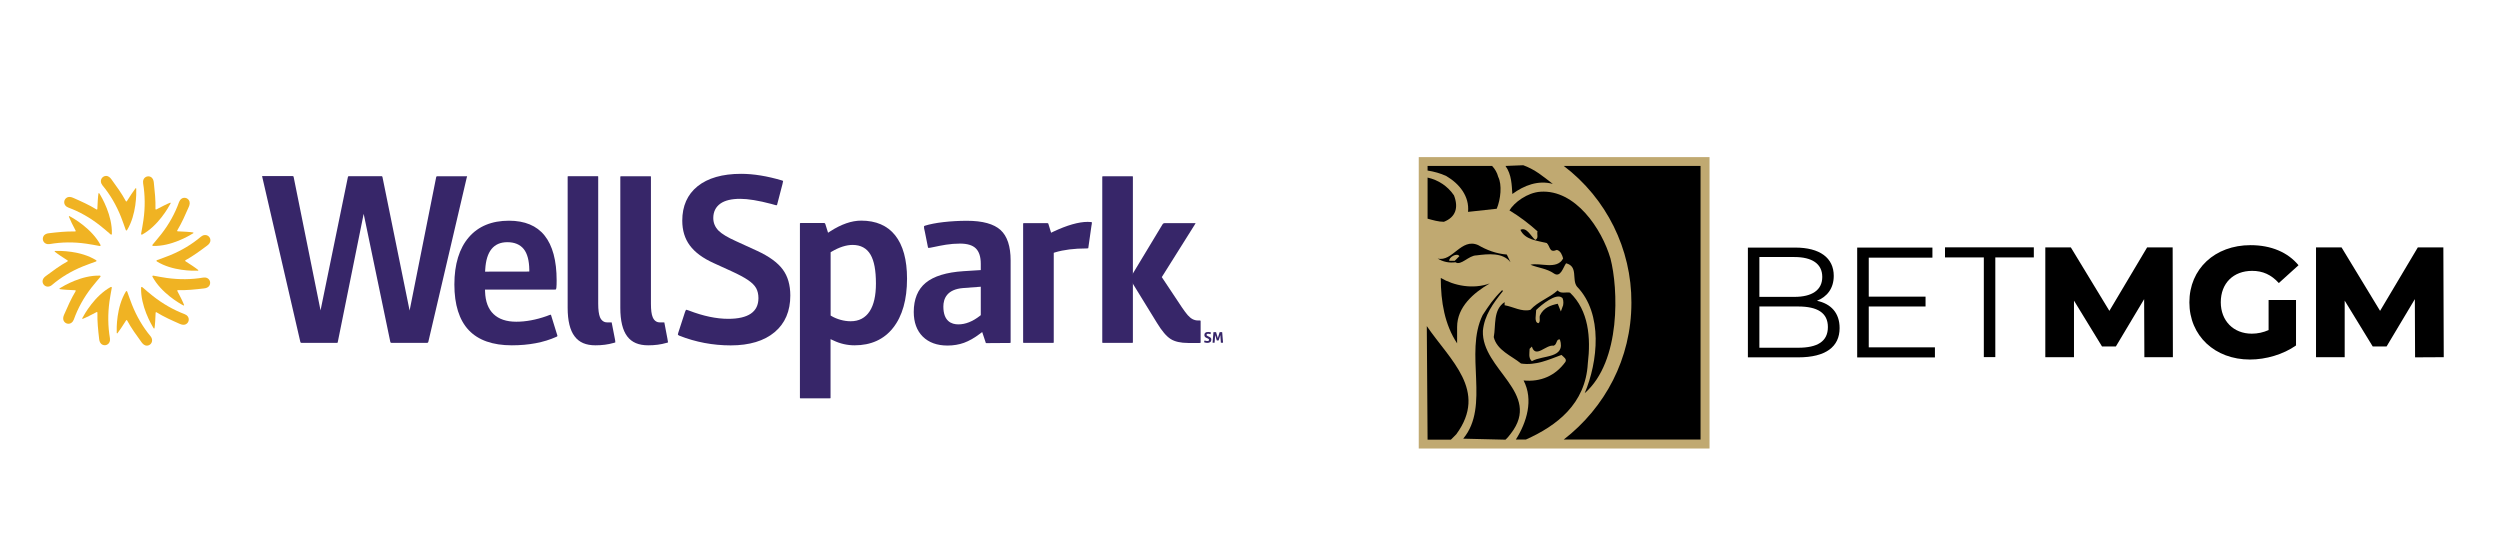 <?xml version="1.0" encoding="utf-8"?>
<!-- Generator: Adobe Illustrator 25.4.1, SVG Export Plug-In . SVG Version: 6.00 Build 0)  -->
<svg version="1.1" id="Layer_1" xmlns="http://www.w3.org/2000/svg" xmlns:xlink="http://www.w3.org/1999/xlink" x="0px" y="0px"
	 viewBox="0 0 3200 700" style="enable-background:new 0 0 3200 700;" xml:space="preserve">
<style type="text/css">
	.st0{fill:#372669;}
	.st1{fill:#F0B323;}
	.st2{fill:#C0A971;}
</style>
<g>
	<path class="st0" d="M597.9,225.6h-38.2c-0.9,0-1.2,0.2-1.4,1.2l-34,170.7l-34.7-170.7c-0.2-1.1-0.5-1.3-1.4-1.3h-41.5
		c-0.9,0-1.2,0.2-1.4,1.2l-35,170.6l-34.4-170.6c-0.2-0.6-0.4-1-0.5-1.2c-0.2,0-0.5-0.1-1-0.1h-38.9c0.1,0.5,0.2,1.1,0.4,2
		l48.5,210.1c0.2,0.9,0.6,1.4,2,1.4h44c1.9,0,1.9-0.5,2-1l0-0.3l33.1-163.9l34.1,163.9c0.2,0.8,0.6,1.3,2,1.3h44.6
		c1.4,0,1.8-0.5,2.1-1.5l49.1-210C597.7,226.8,597.8,226.1,597.9,225.6"/>
	<path class="st0" d="M651.5,282.5c-22,0-39.3,7.1-51.4,21.2c-12.2,14.1-18.5,34.5-18.5,60.4c0,25.9,6.2,45.6,18.4,58.5
		c12.2,12.9,30.7,19.4,55.1,19.4c21.8,0,40.9-3.6,56.9-10.8c1.5-0.6,1.5-1.1,1.5-1.3c0,0-0.1-0.9-1.4-4.7l0,0l-6.7-21.7
		c-0.1-0.3-0.2-0.5-0.3-0.6c-0.1,0-0.3,0-0.6,0c0,0-0.5,0-1.7,0.5c-1.1,0.4-2.1,0.8-3.1,1.2c-13.7,4.8-26.7,7.2-38.9,7.2
		c-12.6,0-22.3-3.3-29.1-9.8c-6.8-6.5-10.4-16.1-10.8-28.6l-0.1-2.7h88.5c1.8,0,2.3-0.3,2.3-0.3c0,0,0.4-0.5,0.6-2.4
		c0.2-1.9,0.3-4.9,0.3-9.1c0-25.4-5.2-44.7-15.5-57.5C687,288.9,671.7,282.5,651.5,282.5 M620.9,347.7l0.2-2.8
		c1.3-23.2,10.8-34.9,28.3-34.9c9.3,0,16.3,3,21,8.8c4.5,5.6,6.9,14.5,7.1,26.2l0,2.6L620.9,347.7L620.9,347.7z"/>
	<path class="st0" d="M762.2,442c8.4,0,16.1-1,23-3l0.1,0c1.3-0.3,2-0.6,2.3-0.7c0-1.4-0.2-3-0.6-4.8l-4-20.5c0-0.1-0.1-0.3-0.1-0.3
		h-5.5c-3,0-7-1.1-9.4-6.6c-1.5-3.7-2.3-9.4-2.3-17.4V226.3c0-0.4-0.1-0.6-0.1-0.6c-0.1-0.1-0.4-0.2-1.3-0.2H728
		c-0.8,0-1.2,0.2-1.3,0.2c0,0-0.1,0.1-0.1,0.5v167.8c0,16.5,3,28.8,8.9,36.5C741.3,438.3,750,442,762.2,442"/>
	<path class="st0" d="M854.3,433.5l-3.9-20.5c0-0.1-0.1-0.3-0.1-0.3h-5.5c-3,0-7-1.1-9.3-6.6c-1.6-3.7-2.3-9.4-2.3-17.4V226.3
		c0-0.4-0.1-0.5-0.1-0.5c-0.1-0.1-0.4-0.2-1.3-0.2h-36.4c-0.8,0-1.2,0.2-1.3,0.2c0,0-0.1,0.1-0.1,0.5v167.8c0,16.5,3,28.8,8.9,36.5
		c5.8,7.7,14.6,11.4,26.8,11.4c8.4,0,16.1-1,23-3l0.1,0c1.3-0.3,2-0.6,2.3-0.7C854.8,436.9,854.6,435.3,854.3,433.5"/>
	<path class="st0" d="M869.6,429.7c20.8,8.2,42.9,12.4,65.7,12.4c23.9,0,42.9-5.7,56.3-17c13.3-11.2,20-26.9,20-46.8
		c0-13.4-3.2-24.7-9.7-33.4c-6.5-8.8-17.4-16.7-32.5-23.7l-27.3-12.5c-10.9-4.9-18.2-9.3-22.4-13.5c-4.4-4.5-6.7-9.9-6.7-16.1
		c0-8,3.1-14.2,9.1-18.5c5.8-4.1,14.3-6.1,25.3-6.1c10.1,0,23.5,2.2,39.8,6.5c5.4,1.8,6.8,1.8,7.2,1.7c0.1-0.1,0.2-0.3,0.3-0.7
		l6.9-26.5c0.6-2.3,0.8-3.4,0.8-3.9c-0.2-0.1-0.6-0.3-1.4-0.6c-18.8-5.6-36.4-8.5-52.4-8.5c-23.9,0-42.7,5.4-55.8,16
		c-12.9,10.4-19.5,25.2-19.5,43.9c0,12.4,3.2,23.1,9.7,31.8c6.5,8.8,16.7,16.3,30.4,22.5l0,0l22.8,10.4c9.4,4.3,16.5,8.1,21.3,11.4
		c5,3.4,8.4,6.8,10.4,10.4c1.9,3.5,2.9,7.8,2.9,12.7c0,17.6-13,26.5-38.7,26.5c-15.2,0-32.2-3.6-50.3-10.6c-2.2-0.8-3.2-1-3.7-1
		c-0.2,0.3-0.5,1-1.2,2.6l-7.8,24c-0.4,1.1-0.8,2.1-1,3.1c-0.3,1.2-0.4,1.7-0.4,1.9C867.6,428.5,868.4,429.2,869.6,429.7"/>
	<path class="st0" d="M1093.9,442c20.9,0,37.5-7.5,49.2-22.3c11.9-15,17.9-36.2,17.9-63c0-24.2-5.1-42.8-15.2-55.5
		c-9.9-12.5-24.6-18.8-43.5-18.8c-12.2,0-25.5,4.6-39.6,13.7l-2.8,1.8l-3.4-10.9c-0.6-1.6-1.3-1.6-1.8-1.6h-29.1
		c-1.3,0-1.6,0.3-1.6,0.3c0,0-0.1,0.2-0.1,0.5v222.9c0,0.4,0.1,0.6,0.1,0.6c0.1,0,0.4,0.2,1.3,0.2h36.4c0.8,0,1.2-0.2,1.3-0.2
		c0,0,0.1-0.1,0.1-0.5v-75.1l3.7,1.7C1075.5,440,1084.7,442,1093.9,442 M1063.2,403.9v-81l1.3-0.8c9.7-5.7,18.7-8.6,26.8-8.6
		c10.4,0,18.2,4.2,23,12.5c4.6,7.9,6.9,20,6.9,37c0,15.3-2.7,27.3-8,35.4c-5.5,8.5-13.7,12.8-24.3,12.8c-4.2,0-8.6-0.6-12.9-1.8
		c-4.3-1.2-8.2-2.8-11.4-4.7L1063.2,403.9z"/>
	<path class="st0" d="M1292.2,439c0.8,0,1.2-0.2,1.3-0.2c0,0,0.1-0.1,0.1-0.5v-105c0-17.9-4.3-31-12.8-38.8
		c-8.6-7.9-23.1-11.9-43.1-11.9c-10.3,0-20.5,0.6-30.2,1.7c-9.6,1.1-17.5,2.7-23.6,4.6c-1.2,0.4-1.2,0.8-1.2,1.2
		c0,0.6,0.1,1.5,0.2,2.5c0.2,1.1,0.5,2.4,0.9,4l4,20c0.1,0.6,0.1,0.7,1.1,0.7c0.6,0,2.3-0.2,7.3-1.3c4.1-0.9,9.1-1.9,14.7-2.8
		c5.8-0.9,11.8-1.4,18-1.4c9.1,0,15.9,2,20.1,6.1c4.2,4.1,6.4,10.7,6.4,19.8v8l-22.1,1.4c-21.8,1.4-38.1,6.4-48.4,14.9
		c-10.1,8.3-15.3,20.9-15.3,37.3c0,13.3,3.9,23.9,11.5,31.5c7.7,7.6,18.3,11.5,31.7,11.5c7.5,0,14.7-1.2,21.1-3.5
		c6.5-2.4,13.3-6.2,20.4-11.6l2.9-2.2l4.2,12.6c0.2,0.9,0.4,1.3,0.6,1.5c0.2,0,0.4,0.1,0.9,0.1L1292.2,439L1292.2,439z
		 M1255.4,403.4l-1,0.8c-9.3,7.3-18.6,11-27.7,11c-8.8,0-19.2-4-19.2-22.8c0-9.9,4.4-22.1,25.4-23.7l22.5-1.7V403.4z"/>
	<path class="st0" d="M1397.5,286.6c0.1-0.7,0.1-1.3,0.1-1.8c0-0.3-0.1-0.4-0.1-0.4c-0.3,0-1.6-0.4-5.3-0.4
		c-11.5,0-26.3,4.2-44.1,12.6l-2.7,1.3l-3.3-10.8c-0.3-1-0.5-1.3-0.6-1.3c0,0-0.5-0.2-1.8-0.2H1311c-0.8,0-1.2,0.2-1.3,0.2
		c0,0-0.1,0.1-0.1,0.5v151.9c0,0.4,0.1,0.5,0.1,0.5c0.1,0,0.4,0.2,1.3,0.2h36.4c0.8,0,1.2-0.2,1.3-0.2c0,0,0.1-0.1,0.1-0.5V323.6
		l1.8-0.6c10.9-3.3,24.4-5,40.2-5c1.2,0,1.8-0.1,2.1-0.2c0.1-0.1,0.2-0.4,0.2-0.9l3.9-27.5C1397.2,288.2,1397.4,287.4,1397.5,286.6"
		/>
	<path class="st0" d="M1491.1,285.6c-1.5,0-2.5,0.5-3.2,1.8l-41.8,69.3l34.8,56.6c6.2,10.2,12.1,17.2,17.5,20.6
		c5.3,3.4,12.9,5.1,22.4,5.1h14.6c0.8,0,1.2-0.2,1.3-0.2c0,0,0.1-0.1,0.1-0.5v-27c0-0.8,0-1.1-1.4-1.1h-2.1c-2.4,0-4.7-0.6-6.8-1.7
		c-2-1-4.1-2.8-6.2-5.1c-2-2.3-4.4-5.5-7.4-9.9l-25.8-38.8L1529,288c0.7-1.1,1.1-1.9,1.4-2.4c-0.1,0-0.3,0-0.4,0L1491.1,285.6
		L1491.1,285.6z"/>
	<path class="st0" d="M1412.3,225.6c-0.8,0-1.2,0.2-1.3,0.2c0,0-0.1,0.1-0.1,0.5v211.9c0,0.4,0.1,0.5,0.1,0.5c0.1,0,0.4,0.2,1.3,0.2
		h36.4c0.8,0,1.2-0.2,1.3-0.2c0,0,0.1-0.1,0.1-0.5V226.3c0-0.4-0.1-0.5-0.1-0.5c-0.1-0.1-0.4-0.2-1.3-0.2H1412.3z"/>
	<path class="st0" d="M1544.1,432.4c-0.9-0.4-1.5-0.9-1.9-1.5c-0.4-0.6-0.6-1.3-0.6-2.1c0-1.2,0.4-2.2,1.3-2.9c0.8-0.7,2-1,3.6-1
		c1,0,2.1,0.2,3.3,0.5c0.1,0,0.2,0.1,0.2,0.2c0,0,0,0.2-0.1,0.3l-0.4,1.7c0,0.1-0.1,0.1-0.1,0.1c0,0-0.1,0-0.1,0
		c-0.1,0-0.2,0-0.5-0.1c-1-0.3-1.8-0.4-2.4-0.4c-0.7,0-1.1,0.1-1.5,0.4s-0.5,0.6-0.5,1c0,0.3,0.1,0.6,0.4,0.9s0.7,0.5,1.3,0.8
		l1.7,0.8c1,0.5,1.7,1,2.1,1.5c0.4,0.6,0.6,1.3,0.6,2.2c0,1.3-0.4,2.3-1.3,3s-2.1,1.1-3.6,1.1c-1.4,0-2.8-0.2-4.2-0.8
		c-0.2-0.1-0.2-0.2-0.2-0.2c0,0,0-0.1,0-0.2c0-0.1,0.1-0.1,0.1-0.2l0.5-1.5c0-0.1,0.1-0.2,0.1-0.2c0,0,0.1,0,0.1,0
		c0.1,0,0.2,0,0.3,0.1c1.1,0.4,2.1,0.6,3.1,0.6c1.5,0,2.2-0.5,2.2-1.5c0-0.3-0.1-0.5-0.2-0.7c-0.1-0.2-0.3-0.4-0.6-0.6
		c-0.3-0.2-0.7-0.4-1.3-0.7L1544.1,432.4z"/>
	<path class="st0" d="M1562.9,438.7c-0.2,0-0.2-0.1-0.2-0.2l-0.7-9.6l-2.1,6.7c0,0.1-0.1,0.2-0.3,0.2h-1.9c-0.2,0-0.2-0.1-0.3-0.2
		l-2-6.7l-0.7,9.6c0,0.1-0.1,0.2-0.2,0.2h-2.2c-0.2,0-0.2-0.1-0.2-0.2l1.1-13.2c0-0.1,0.1-0.2,0.3-0.2h2.8c0.1,0,0.2,0.1,0.3,0.2
		l2.2,7.4l2.3-7.4c0.1-0.1,0.2-0.2,0.3-0.2h2.7c0.2,0,0.2,0.1,0.3,0.2l1.1,13.2c0,0.1-0.1,0.2-0.2,0.2L1562.9,438.7L1562.9,438.7z"
		/>
	<path class="st1" d="M154.9,277.7c2.2,5.6,4.1,11.2,6.1,16.7c0.2,0.7,1.2,0.8,1.6,0.2c12.2-20,12-46.9,11.8-53.1
		c0-0.6-0.7-0.8-1-0.4c-2.2,2.8-7.6,10.9-11,16.4c-0.3,0.5-1,0.5-1.3,0c-5.3-9.9-11.9-18.9-18.5-28c-1.7-2.3-3.9-4.5-7.2-4.3
		c-1.8,0.1-3.5,1-4.7,2.4c-2.5,3-1.8,6.9,0.5,9.7C141,249.1,148.9,262.6,154.9,277.7"/>
	<path class="st1" d="M168.9,389.9c-2.2-5.6-4.1-11.2-6.1-16.7c-0.2-0.7-1.2-0.8-1.6-0.2c-12.3,20-12,46.9-11.8,53.1
		c0,0.5,0.7,0.8,1,0.4c2.2-2.8,7.6-10.9,11-16.4c0.3-0.5,1-0.5,1.3,0c5.3,9.9,11.9,18.9,18.5,28c1.7,2.3,3.9,4.5,7.2,4.3
		c1.8-0.1,3.5-1,4.7-2.4c2.5-3,1.8-7-0.5-9.7C182.8,418.5,174.9,405,168.9,389.9"/>
	<path class="st1" d="M128.1,288.7c4.7,3.7,9.2,7.6,13.6,11.4c0.6,0.5,1.5,0.1,1.5-0.7c0.7-23.5-12.8-46.7-16.1-51.9
		c-0.3-0.5-1-0.3-1.1,0.2c-0.6,3.5-1.2,13.3-1.4,19.8c0,0.6-0.7,0.9-1.1,0.6c-9.5-5.9-19.7-10.4-29.9-14.9c-2.6-1.1-5.6-1.9-8.4,0
		c-1.5,1-2.6,2.6-2.9,4.4c-0.7,3.9,1.9,6.9,5.2,8.1C101.9,271,115.4,278.7,128.1,288.7"/>
	<path class="st1" d="M195.7,378.9c-4.7-3.7-9.2-7.6-13.6-11.4c-0.6-0.5-1.5-0.1-1.5,0.7c-0.7,23.5,12.8,46.7,16.1,52
		c0.3,0.5,1,0.3,1.1-0.2c0.6-3.5,1.2-13.3,1.4-19.7c0-0.6,0.6-0.9,1.1-0.6c9.5,5.9,19.7,10.4,29.9,14.9c2.6,1.1,5.6,1.9,8.4,0
		c1.5-1,2.6-2.6,2.9-4.4c0.7-3.9-1.9-6.9-5.2-8.1C221.9,396.6,208.4,388.9,195.7,378.9"/>
	<path class="st1" d="M110.3,311.9c5.9,0.8,11.7,2,17.4,3c0.7,0.1,1.3-0.7,1-1.3c-11.1-20.7-34.2-34-39.7-36.9
		c-0.5-0.2-1,0.2-0.8,0.7c1.2,3.3,5.5,12.1,8.6,17.8c0.3,0.5-0.1,1.1-0.7,1.1c-11.2-0.3-22.2,0.9-33.3,2.2c-2.8,0.3-5.8,1.1-7.3,4.2
		c-0.8,1.6-0.9,3.6-0.3,5.3c1.3,3.7,5.1,5,8.5,4.4C78.8,309.8,94.4,309.6,110.3,311.9"/>
	<path class="st1" d="M213.5,355.8c-5.9-0.8-11.7-2-17.4-3c-0.7-0.1-1.3,0.7-1,1.3c11.1,20.7,34.2,34,39.7,36.9
		c0.5,0.2,1-0.2,0.8-0.7c-1.2-3.3-5.5-12.1-8.6-17.8c-0.3-0.5,0.1-1.1,0.7-1.1c11.1,0.3,22.2-0.9,33.3-2.2c2.8-0.3,5.8-1.1,7.3-4.2
		c0.8-1.6,0.9-3.6,0.3-5.3c-1.4-3.7-5.1-5-8.5-4.4C244.9,357.9,229.4,358,213.5,355.8"/>
	<path class="st1" d="M106.3,340.9c5.5-2.2,11.1-4.2,16.6-6.2c0.7-0.2,0.8-1.2,0.2-1.6c-19.9-12.4-46.5-12.1-52.6-11.9
		c-0.5,0-0.8,0.7-0.3,1c2.7,2.3,10.8,7.7,16.2,11.1c0.5,0.3,0.5,1,0,1.3c-9.8,5.4-18.7,12-27.7,18.7c-2.3,1.7-4.4,3.9-4.2,7.3
		c0.1,1.8,1,3.5,2.4,4.7c3,2.5,6.9,1.8,9.6-0.5C78.1,354.9,91.4,346.9,106.3,340.9"/>
	<path class="st1" d="M217.5,326.8c-5.5,2.2-11.1,4.2-16.6,6.2c-0.7,0.2-0.8,1.2-0.2,1.6c19.9,12.4,46.5,12.1,52.6,11.9
		c0.5,0,0.8-0.7,0.3-1c-2.7-2.3-10.8-7.7-16.2-11.1c-0.5-0.3-0.5-1,0-1.3c9.8-5.4,18.7-12,27.7-18.7c2.3-1.7,4.4-3.9,4.2-7.3
		c-0.1-1.8-1-3.5-2.4-4.7c-3-2.5-6.9-1.8-9.6,0.5C245.7,312.7,232.4,320.7,217.5,326.8"/>
	<path class="st1" d="M117.2,368c3.7-4.7,7.6-9.2,11.3-13.7c0.5-0.6,0.1-1.5-0.7-1.5c-23.3-0.7-46.2,13-51.4,16.2
		c-0.5,0.3-0.3,1,0.2,1.1c3.5,0.6,13.2,1.2,19.6,1.4c0.6,0,0.9,0.7,0.6,1.2c-5.8,9.6-10.3,19.9-14.8,30.2c-1.1,2.6-1.9,5.6,0,8.5
		c1,1.5,2.6,2.6,4.4,2.9c3.8,0.7,6.8-1.9,8.1-5.3C99.7,394.4,107.3,380.7,117.2,368"/>
	<path class="st1" d="M206.5,299.6c-3.7,4.7-7.6,9.2-11.3,13.7c-0.5,0.6-0.1,1.5,0.7,1.5c23.3,0.7,46.2-13,51.4-16.2
		c0.5-0.3,0.3-1-0.2-1.1c-3.5-0.6-13.2-1.2-19.6-1.4c-0.6,0-0.9-0.7-0.6-1.2c5.8-9.6,10.3-19.9,14.8-30.2c1.1-2.6,1.9-5.6,0-8.5
		c-1-1.5-2.6-2.6-4.4-2.9c-3.9-0.7-6.8,1.9-8.1,5.3C224,273.2,216.4,286.9,206.5,299.6"/>
	<path class="st1" d="M140.1,385.9c0.8-5.9,2-11.8,3-17.6c0.1-0.7-0.6-1.3-1.3-1c-20.5,11.2-33.6,34.6-36.5,40
		c-0.2,0.5,0.2,1,0.7,0.8c3.3-1.2,12-5.6,17.6-8.6c0.5-0.3,1.1,0.1,1.1,0.7c-0.3,11.3,0.9,22.4,2.2,33.6c0.3,2.9,1.1,5.8,4.2,7.4
		c1.6,0.8,3.5,0.9,5.2,0.3c3.7-1.4,5-5.1,4.4-8.6C138.1,417.7,137.9,402,140.1,385.9"/>
	<path class="st1" d="M183.6,281.7c-0.8,5.9-2,11.8-3,17.6c-0.1,0.7,0.6,1.3,1.3,1c20.5-11.2,33.6-34.6,36.5-40
		c0.2-0.5-0.2-1-0.7-0.8c-3.3,1.2-12,5.6-17.6,8.6c-0.5,0.3-1.1-0.1-1.1-0.7c0.3-11.3-0.9-22.4-2.1-33.6c-0.3-2.9-1.1-5.8-4.1-7.4
		c-1.6-0.8-3.5-0.9-5.2-0.3c-3.7,1.4-5,5.1-4.4,8.6C185.7,249.9,185.9,265.6,183.6,281.7"/>
</g>
<g id="Layer_2_1_">
	<g id="logo_outline">
		<rect x="1821.7" y="206.7" class="st2" width="360.6" height="361.7"/>
		<path class="st2" d="M2176.7,212.4v350.5h-349.4V212.4H2176.7 M2188.2,201.1H1816v373h372.2V201.1z"/>
		<path d="M2354.7,419.9c0,23.9-17.7,37.5-52.8,37.5h-64.6V316.9h60.6c31.4,0,49.3,13.1,49.3,36.2c0,16.1-8.6,26.8-21.5,31.9
			C2343.7,388.8,2354.7,400.6,2354.7,419.9z M2252,329V380h44.8c22.5,0,35.7-8.6,35.7-25.5s-13.1-25.5-35.7-25.5H2252z
			 M2339.7,418.6c0-18.2-13.4-26.3-38.1-26.3H2252v52.8h49.6C2326.3,445.1,2339.7,437.1,2339.7,418.6L2339.7,418.6z"/>
		<path d="M2476.7,444.6v12.9h-99.5V316.9h96.3v12.9H2392v49.9h72.7v12.6H2392v52.3H2476.7z"/>
		<path d="M2538.9,329.5h-49.3v-12.9h113.7v12.9h-49.3v127.6h-14.7V329.5H2538.9z"/>
		<path d="M2744.8,457.4l-0.3-74.5l-36.2,60.6h-17.7l-35.9-58.7v72.4H2618V316.7h32.7l49.3,81.2l48.3-81.2h32.7l0.3,140.5h-36.5
			V457.4z"/>
		<path d="M2903.8,384h35.1v58.2c-16.4,11.5-38.6,18-59,18c-44.8,0-77.5-30.3-77.5-73.2s32.7-73.2,78.3-73.2
			c26.3,0,47.7,9.1,61.4,25.7l-25.2,22.8c-9.7-10.7-20.6-15.6-34.1-15.6c-24.1,0-40.2,15.8-40.2,40.2c0,23.6,16.1,40.2,39.7,40.2
			c7.5,0,14.7-1.6,21.5-4.6V384z"/>
		<path d="M3091.3,457.4l-0.3-74.5l-36.2,60.6h-17.7l-35.9-58.7v72.4h-36.7V316.7h32.7l49.3,81.2l48.3-81.2h32.7l0.5,140.5
			L3091.3,457.4L3091.3,457.4z"/>
		<path d="M1844.2,355.8c0,30.8,5.1,59.8,20.9,83.7v-20.9c0-25.7,20.9-43.7,41.8-55.8C1885.2,370.6,1861.3,365.7,1844.2,355.8"/>
		<path d="M1862.1,333.8h-7c-1.1-4,9.9-11,12.9-5.9L1862.1,333.8z M1840.2,330.9c6.7,4.3,15,5.9,22.8,4.8c7,4.8,16.9-8.8,26.8-8.8
			c15-1.9,33.8-4,43.7,8.8l-4.8-9.9c-13.9-1.1-26-5.9-36.7-12.1C1870.2,304.1,1859.2,335.7,1840.2,330.9"/>
		<path d="M1827.3,279.9c7,1.9,13.9,4,20.9,4c15-5.9,19-18,12.9-33.8c-8-11.8-20.1-19.8-33.8-22.8
			C1827.3,227.4,1827.3,279.9,1827.3,279.9z"/>
		<path d="M1927,562.8c2.7-2.4,4.8-5.1,7-8c40-51.8-37.8-81.8-35.9-131.4c1.9-19.8,12.9-34.9,25.7-50.9l-1.1-1.1
			c-12.1,12.1-16.9,19.8-24.9,31.9c-23.9,48.8,9.9,116.4-24.9,158.2L1927,562.8z"/>
		<path d="M2088.2,387.5c0,71.6-33.8,134.3-86.6,175.1h175.1V212.4h-175.1C2056.3,253.9,2088.5,318.8,2088.2,387.5"/>
		<path d="M1827.3,562.8h29.8l7-7c40.8-55.8-8-94.7-37.8-138.4L1827.3,562.8z"/>
		<path d="M1909.9,212.4h-82.6v5.9c8.3,1.3,16.4,3.5,23.9,7c16.9,9.9,29.8,26,27.9,45.9l36.7-4c5.1-12.1,7-30.8,1.9-40.8
			C1916.3,220.9,1913.6,216.4,1909.9,212.4"/>
		<path d="M1927,212.4c8,11,8,24.9,8.8,35.9c15-11,33-18,51.8-12.9c-12.9-9.9-22-18-37.8-23.9L1927,212.4z"/>
		<path d="M2000.8,390.7l-2.9,8l-4-9.9c-8.8,1.9-18,4.8-22.8,15c-1.1,2.9,1.1,8-1.9,9.9c-5.9-1.1-2.9-11-2.9-16.9
			c7-7,25.7-22,33-15.8C2000.8,381.6,2001.6,386.7,2000.8,390.7 M1960.8,462.3c-4.8-4-2.9-11-2.9-15.8l2.9-2.9
			c4.8,15.8,18-2.9,27.9-1.1c4.8-1.9,2.9-8.8,8-8C2004.5,459.3,1974.8,454.2,1960.8,462.3 M2032.4,465.2c4-33,1.1-67.8-22.8-90.6
			c-4.8-1.1-12.1,1.9-15.8-2.9c-11,9.9-24.9,13.9-34.9,24.9c-11,2.9-22-4-33-5.9v-4c-15,9.9-11,29.8-13.9,44.8
			c4,16.9,22.8,23.9,34.9,33.8c19,2.9,35.9-5.1,51.8-11c2.9,2.9,7,5.1,5.1,8.8c-12.9,18-31.9,26-53.6,23.9
			c12.9,24.9,4,53.6-9.9,75.6h12.9C1992.7,544.9,2029.5,517,2032.4,465.2"/>
		<path d="M2061.4,330.9c-11-37.8-44.8-88.5-89.6-85.5c-16.9,1.1-33.8,13.9-39.7,23.9c12.9,7.8,24.9,16.9,35.9,26.8
			c-1.1,4,1.9,8.8-2.9,11c-5.9-5.1-11-16.9-19-12.9c5.9,12.9,22,13.9,33.8,16.9c4.8,4.8,2.9,12.9,12.9,8.8c4.8,1.1,7,7,8,11
			c-8,15-29.8,4.8-41.8,8c9.9,4,20.9,4.8,29.8,11c8.8,6.2,12.1-8,15.8-12.9c15.8,4,7,20.9,13.9,29.8c33.8,34.9,26.8,96.5,9.9,136.5
			C2075.3,462.3,2071.3,368.7,2061.4,330.9"/>
	</g>
</g>
</svg>
